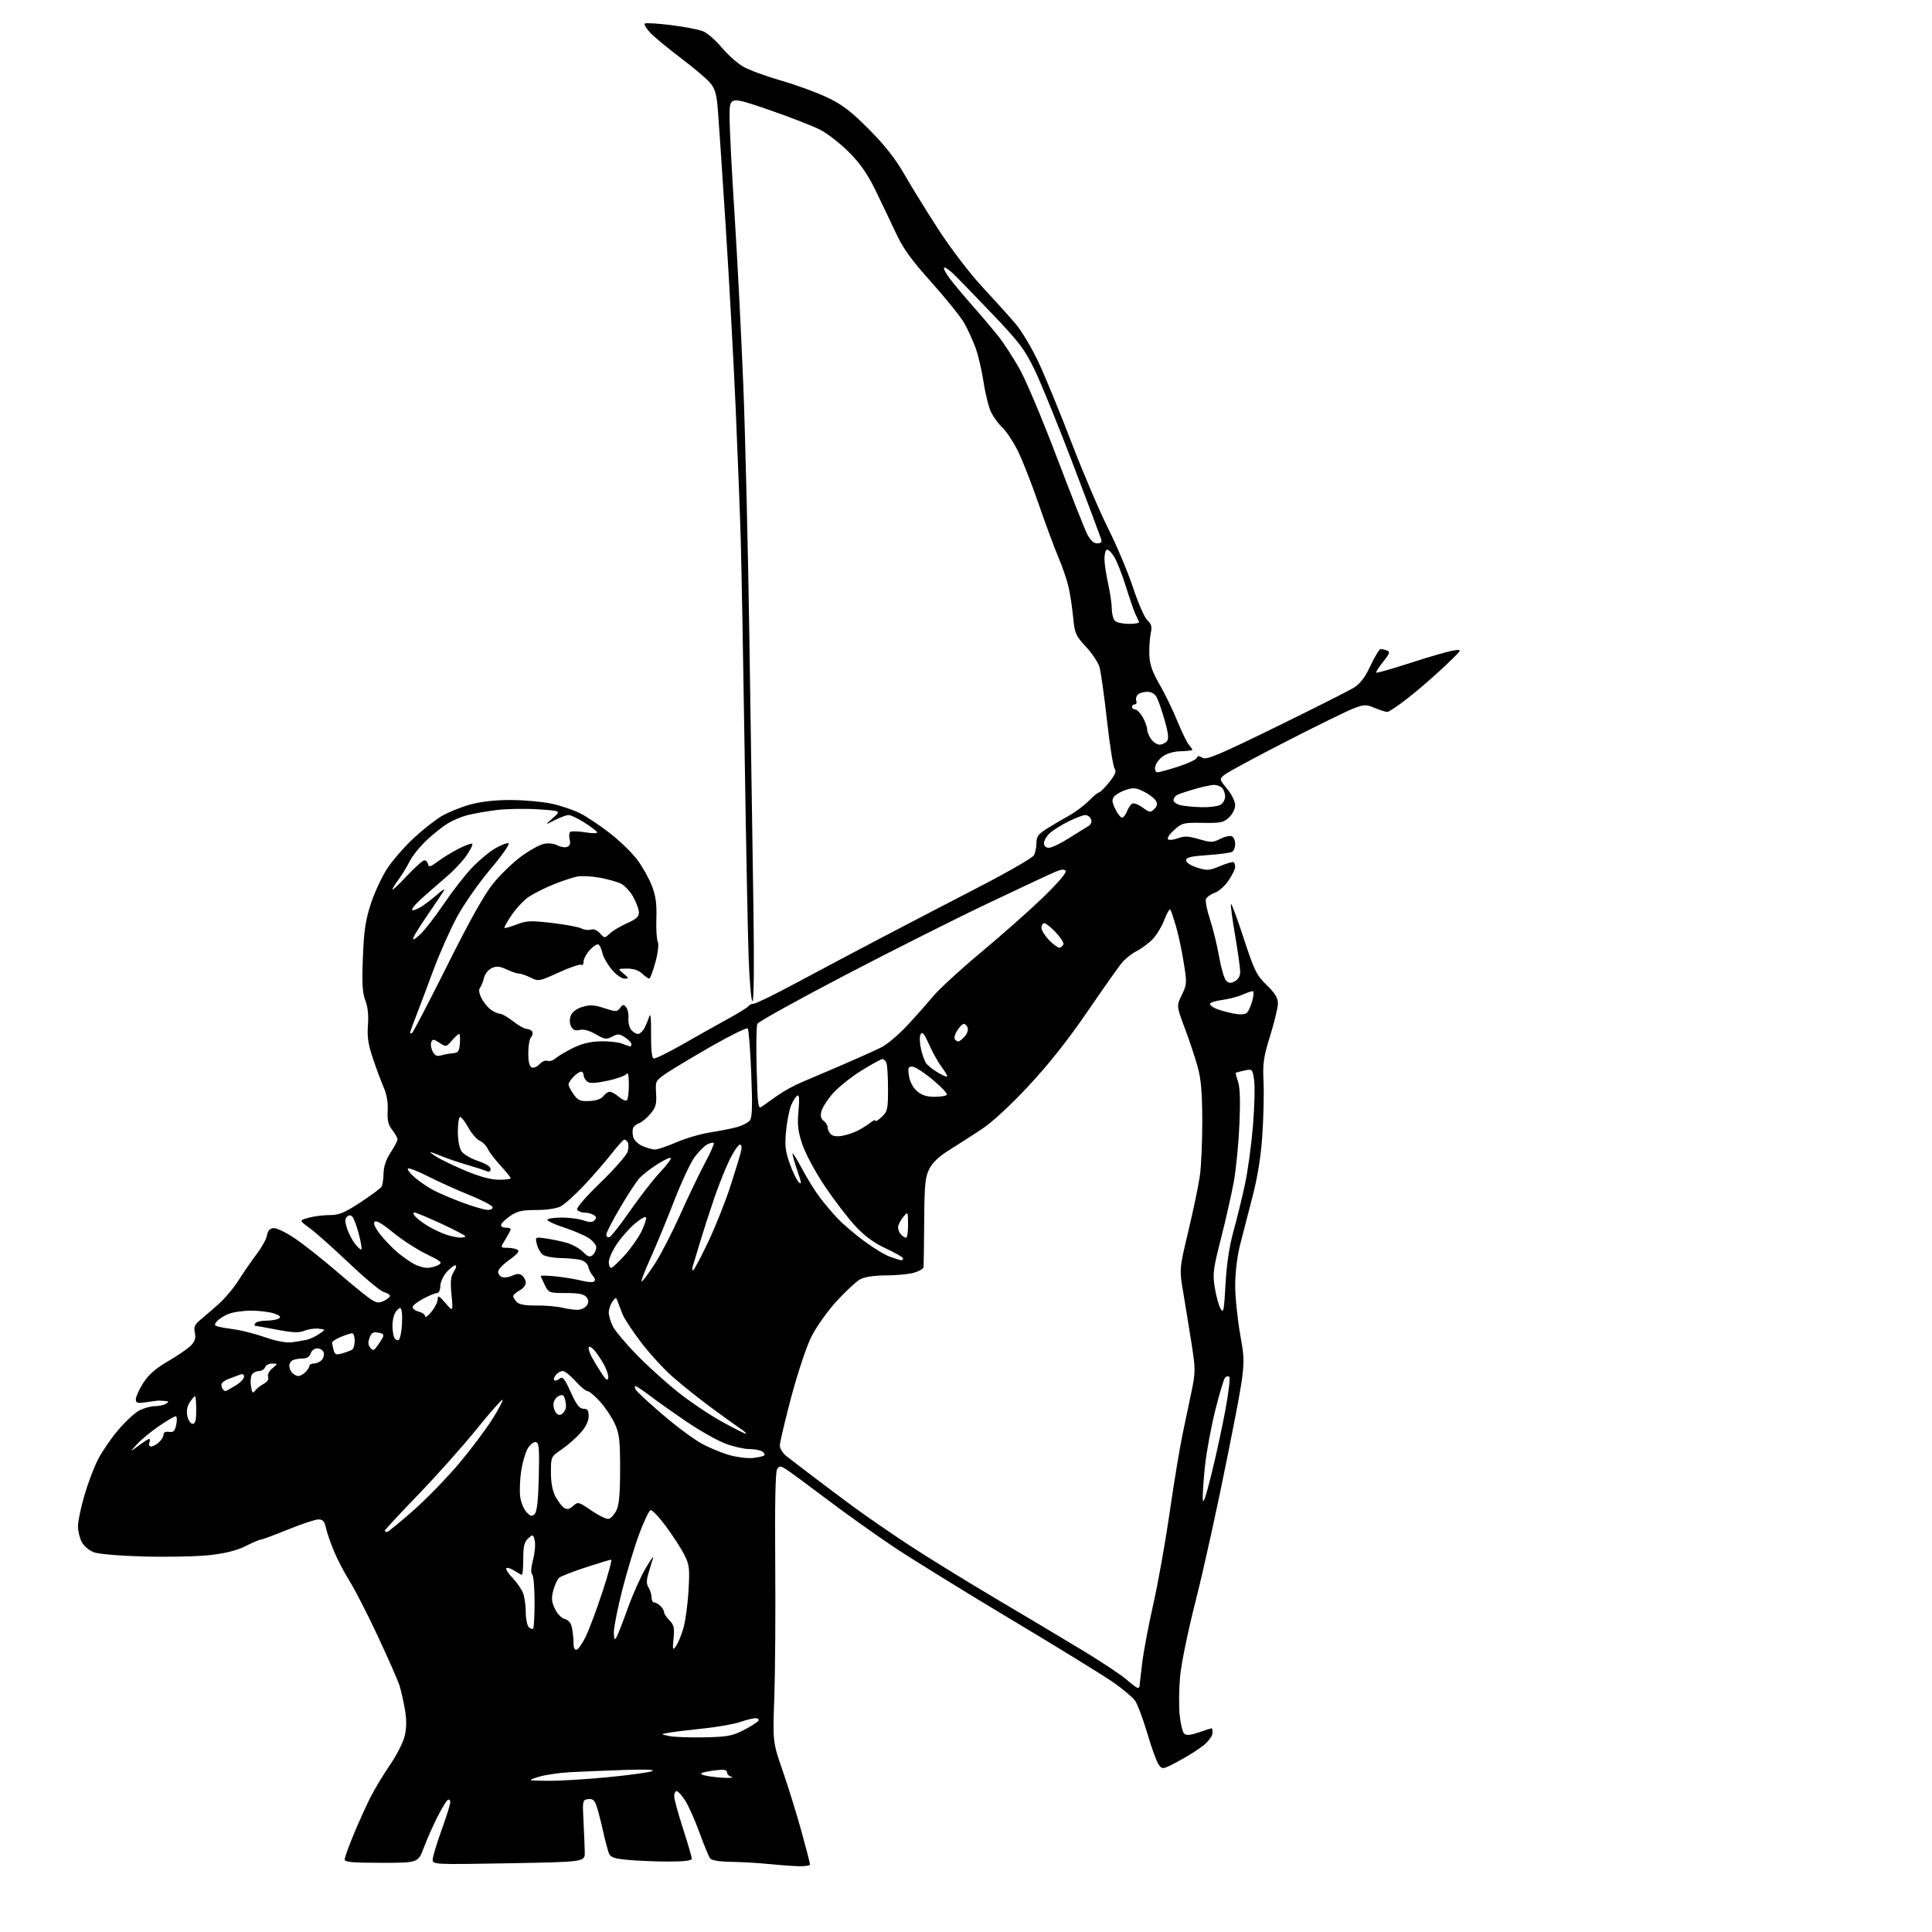 <?xml version="1.0" encoding="UTF-8" standalone="no"?>
<svg 
  version="1.1" 
  xmlns="http://www.w3.org/2000/svg" 
  xmlns:xlink="http://www.w3.org/1999/xlink" 
  xmlns:svg="http://www.w3.org/2000/svg"
  xmlns:rdf="http://www.w3.org/1999/02/22-rdf-syntax-ns#"
  xmlns:cc="http://creativecommons.org/ns#"
  xmlns:dc="http://purl.org/dc/elements/1.1/"
  viewBox="0 0 768 768"
  width="768"
  height="768"
>
<style>svg {background-color: white; }</style>"
<path stroke="none" fill="black" fill-rule="evenodd" d="M317.25,741.84C314.64,741.76 309.35,741.36 305.50,740.97C301.65,740.57 295.07,740.19 290.87,740.12C286.08,740.05 282.89,739.54 282.29,738.75C281.77,738.06 279.86,733.45 278.06,728.50C276.26,723.55 273.70,717.81 272.38,715.75C271.05,713.69 269.53,712.00 268.99,712.00C268.44,712.00 268.00,712.91 268.00,714.02C268.00,715.13 269.57,720.91 271.50,726.86C273.43,732.82 275.00,738.21 275.00,738.85C275.00,739.64 272.08,740.00 265.75,739.99C260.66,739.99 253.42,739.70 249.66,739.34C243.97,738.80 242.68,738.34 242.01,736.60C241.56,735.44 240.46,731.23 239.57,727.24C238.68,723.25 237.51,718.83 236.97,717.42C236.26,715.54 235.40,714.95 233.75,715.18C231.58,715.49 231.52,715.79 231.95,724.00C232.19,728.67 232.42,734.22 232.45,736.32C232.50,740.14 232.50,740.14 202.25,740.68C172.55,741.20 172.00,741.18 172.00,739.23C172.00,738.13 173.58,732.89 175.50,727.57C177.43,722.25 179.00,717.22 179.00,716.39C179.00,715.56 178.54,715.17 177.98,715.51C177.42,715.86 175.55,718.92 173.84,722.32C172.13,725.71 169.71,731.19 168.47,734.49C166.21,740.50 166.21,740.50 151.60,740.50C140.25,740.50 137.00,740.21 137.00,739.19C137.00,738.47 138.59,734.04 140.54,729.34C142.48,724.64 145.47,718.02 147.17,714.64C148.87,711.27 152.42,705.35 155.07,701.50C157.79,697.56 160.34,692.47 160.93,689.84C161.65,686.63 161.65,683.38 160.93,679.34C160.36,676.13 159.40,671.92 158.80,670.00C158.19,668.08 154.36,659.36 150.29,650.63C146.21,641.90 141.15,632.00 139.04,628.63C136.92,625.26 134.07,619.80 132.71,616.50C131.35,613.20 129.92,609.04 129.54,607.25C129.00,604.75 128.32,604.00 126.59,604.00C125.35,604.00 119.91,605.80 114.50,608.00C109.09,610.20 104.25,612.00 103.73,612.00C103.21,612.00 100.48,613.16 97.66,614.58C94.19,616.32 89.61,617.48 83.52,618.17C78.56,618.73 66.85,618.99 57.50,618.74C47.44,618.47 39.16,617.77 37.22,617.03C35.42,616.35 33.28,614.50 32.47,612.94C31.66,611.38 31.00,608.55 31.00,606.66C31.00,604.77 32.13,599.33 33.51,594.57C34.89,589.80 37.33,583.34 38.93,580.20C40.53,577.07 44.13,571.80 46.94,568.50C49.74,565.20 53.48,561.71 55.25,560.75C57.02,559.79 59.83,558.99 61.48,558.98C63.14,558.98 65.17,558.53 66.00,558.00C67.25,557.19 67.17,557.01 65.50,556.90C64.40,556.82 63.27,556.76 63.00,556.75C62.73,556.75 60.59,557.03 58.25,557.38C54.58,557.94 54.00,557.78 54.00,556.21C54.00,555.21 55.31,552.32 56.92,549.79C59.04,546.45 61.79,544.04 66.93,541.04C70.82,538.77 74.92,535.93 76.04,534.73C77.50,533.16 77.89,531.79 77.45,529.77C76.96,527.55 77.38,526.54 79.54,524.75C81.03,523.51 84.28,520.70 86.78,518.50C89.27,516.30 92.88,512.02 94.79,509.00C96.70,505.98 99.97,501.25 102.04,498.50C104.12,495.75 105.97,492.38 106.16,491.00C106.38,489.36 107.23,488.40 108.60,488.20C109.80,488.03 113.43,489.74 117.10,492.21C120.62,494.58 127.92,500.33 133.33,504.99C138.74,509.65 144.70,514.55 146.58,515.89C149.49,517.96 150.37,518.15 152.50,517.18C153.88,516.56 155.00,515.63 155.00,515.13C155.00,514.63 153.92,513.95 152.61,513.62C151.29,513.29 145.07,508.12 138.78,502.14C132.49,496.16 125.44,489.88 123.11,488.20C118.88,485.13 118.88,485.13 122.69,484.07C124.78,483.49 128.55,483.01 131.05,483.01C134.82,483.00 136.90,482.14 143.26,477.97C147.47,475.20 151.25,472.40 151.66,471.75C152.06,471.09 152.43,468.70 152.47,466.42C152.52,463.69 153.47,460.88 155.27,458.16C156.77,455.90 158.00,453.54 158.00,452.93C158.00,452.32 157.07,450.63 155.92,449.17C154.33,447.15 153.91,445.36 154.11,441.52C154.28,438.38 153.72,435.00 152.62,432.50C151.65,430.30 149.72,425.13 148.32,421.02C146.36,415.19 145.90,412.20 146.26,407.52C146.56,403.55 146.21,400.20 145.23,397.70C144.07,394.75 143.85,390.96 144.25,380.70C144.65,370.15 145.28,365.88 147.36,359.42C148.80,354.98 151.71,348.68 153.82,345.42C155.93,342.16 160.65,336.71 164.31,333.31C167.96,329.90 173.05,325.88 175.60,324.39C178.16,322.89 183.22,320.84 186.86,319.83C191.16,318.64 196.77,318.01 202.98,318.02C208.22,318.03 215.48,318.67 219.13,319.44C222.78,320.21 227.96,321.96 230.65,323.32C233.34,324.69 238.75,328.31 242.67,331.38C246.59,334.45 251.47,339.23 253.51,342.01C255.55,344.79 258.11,349.41 259.20,352.28C260.67,356.15 261.11,359.44 260.92,365.00C260.77,369.12 261.02,373.32 261.46,374.31C261.94,375.40 261.56,378.71 260.52,382.56C259.56,386.10 258.46,389.00 258.08,389.00C257.69,389.00 256.41,388.10 255.23,387.00C253.85,385.71 251.74,385.01 249.29,385.03C245.50,385.07 245.50,385.07 247.86,387.03C250.11,388.91 250.12,389.00 248.18,389.00C247.05,389.00 244.80,387.36 243.11,385.32C241.44,383.30 239.80,380.38 239.46,378.83C239.12,377.29 238.43,375.77 237.93,375.46C237.42,375.14 235.88,376.10 234.50,377.59C233.13,379.08 232.00,381.15 232.00,382.21C232.00,383.26 231.57,383.85 231.04,383.52C230.51,383.20 226.49,384.57 222.11,386.57C214.34,390.12 214.05,390.17 210.92,388.61C209.14,387.72 207.04,387.00 206.25,387.00C205.45,387.00 203.25,386.26 201.35,385.36C198.65,384.08 197.38,383.96 195.48,384.83C194.12,385.45 192.76,387.16 192.39,388.72C192.02,390.25 191.31,392.03 190.80,392.68C190.21,393.43 190.44,394.95 191.43,396.87C192.29,398.52 193.99,400.58 195.22,401.44C196.44,402.30 198.07,403.00 198.83,403.00C199.59,403.00 201.92,404.35 204.00,406.00C206.08,407.65 208.48,409.00 209.33,409.00C210.19,409.00 211.18,409.49 211.55,410.09C211.92,410.69 211.72,411.68 211.11,412.29C210.50,412.90 210.00,415.74 210.00,418.59C210.00,422.13 210.45,423.96 211.41,424.33C212.18,424.62 213.57,424.03 214.50,423.00C215.43,421.97 216.84,421.38 217.63,421.69C218.43,421.99 219.85,421.56 220.79,420.74C221.73,419.91 224.80,418.08 227.60,416.67C231.12,414.91 234.54,414.06 238.60,413.94C241.85,413.85 245.77,414.27 247.32,414.88C248.86,415.50 250.33,416.00 250.57,416.00C250.80,416.00 251.00,415.56 251.00,415.02C251.00,414.49 249.85,413.30 248.45,412.38C246.25,410.93 245.57,410.89 243.36,412.07C241.09,413.29 240.38,413.19 236.81,411.13C234.23,409.65 231.97,409.04 230.44,409.42C228.73,409.85 227.79,409.48 227.04,408.07C226.39,406.85 226.33,405.25 226.90,403.76C227.47,402.26 229.15,400.98 231.49,400.26C234.47,399.35 236.15,399.44 240.21,400.76C244.91,402.28 245.33,402.27 246.49,400.68C247.54,399.24 247.92,399.19 248.89,400.37C249.53,401.14 249.95,403.12 249.82,404.78C249.69,406.44 250.19,408.52 250.92,409.40C251.65,410.28 252.85,411.00 253.59,411.00C254.33,411.00 255.46,410.01 256.10,408.81C256.75,407.60 257.64,405.47 258.09,404.06C258.61,402.40 258.86,404.81 258.81,410.95C258.75,416.93 259.11,420.54 259.80,420.77C260.40,420.97 265.52,418.47 271.19,415.23C276.86,411.98 284.98,407.42 289.23,405.10C293.48,402.78 297.21,400.46 297.54,399.94C297.86,399.42 298.79,399.00 299.61,399.00C300.43,399.00 307.94,395.33 316.30,390.84C324.66,386.35 339.60,378.43 349.50,373.23C359.40,368.03 377.07,358.84 388.76,352.80C400.45,346.77 410.46,341.00 411.01,339.98C411.55,338.96 412.00,336.76 412.00,335.08C412.00,332.59 412.76,331.55 416.10,329.44C418.35,328.01 422.29,325.69 424.85,324.28C427.41,322.87 430.98,320.20 432.80,318.35C434.61,316.51 436.45,315.00 436.88,315.00C437.31,315.00 439.13,313.18 440.92,310.95C443.31,307.97 443.89,306.57 443.11,305.64C442.53,304.94 441.16,296.30 440.05,286.43C438.95,276.57 437.61,266.99 437.06,265.15C436.52,263.30 434.10,259.67 431.68,257.09C427.60,252.72 427.22,251.87 426.60,245.44C426.23,241.62 425.43,236.25 424.81,233.50C424.19,230.75 422.36,225.37 420.74,221.56C419.12,217.74 415.53,208.06 412.78,200.06C410.03,192.05 406.29,182.57 404.49,179.00C402.68,175.43 399.99,171.38 398.50,170.00C397.02,168.62 395.01,165.93 394.04,164.00C393.07,162.07 391.70,156.68 391.00,152.00C390.30,147.32 388.86,141.13 387.79,138.24C386.72,135.35 384.73,130.98 383.36,128.53C381.99,126.08 376.12,118.77 370.32,112.29C361.91,102.89 358.97,98.78 355.83,92.00C353.66,87.33 350.00,79.67 347.70,75.00C344.77,69.05 341.71,64.70 337.49,60.50C334.18,57.20 329.19,53.27 326.39,51.77C323.60,50.27 314.27,46.62 305.66,43.66C290.00,38.28 290.00,38.28 290.01,46.39C290.01,50.85 290.91,68.45 292.01,85.50C293.10,102.55 294.66,132.93 295.47,153.00C296.28,173.07 297.39,219.88 297.94,257.00C298.49,294.12 299.19,341.04 299.50,361.25C299.83,383.32 299.69,398.00 299.13,398.00C298.63,398.00 297.94,390.24 297.60,380.75C297.26,371.26 296.54,334.48 296.00,299.00C295.47,263.52 294.77,225.72 294.47,215.00C294.16,204.28 293.24,180.43 292.43,162.00C291.62,143.57 289.84,111.18 288.48,90.00C287.12,68.82 285.72,47.97 285.37,43.66C284.86,37.40 284.24,35.25 282.28,32.92C280.94,31.33 275.71,26.91 270.67,23.10C265.63,19.30 260.18,14.80 258.57,13.11C256.96,11.41 255.93,9.73 256.28,9.38C256.64,9.03 261.33,9.30 266.71,9.97C272.10,10.64 277.87,11.76 279.54,12.46C281.21,13.15 284.53,16.05 286.90,18.89C289.28,21.73 293.09,25.13 295.36,26.46C297.64,27.79 304.45,30.30 310.50,32.04C316.55,33.79 324.88,36.83 329.00,38.81C334.91,41.65 338.41,44.33 345.50,51.48C351.78,57.81 356.01,63.20 359.50,69.30C362.25,74.11 368.36,83.99 373.07,91.27C377.95,98.80 385.43,108.60 390.44,114.00C395.28,119.22 401.21,125.80 403.62,128.61C406.04,131.43 410.20,138.40 412.88,144.11C415.55,149.83 421.45,164.18 425.97,176.00C430.50,187.82 437.04,203.15 440.50,210.05C443.96,216.95 448.43,227.59 450.44,233.69C452.45,239.79 455.01,245.60 456.12,246.61C457.76,248.09 458.00,249.10 457.40,251.97C457.00,253.91 456.77,257.75 456.89,260.50C457.05,264.22 458.08,267.16 460.90,272.00C462.98,275.57 466.16,282.10 467.95,286.50C469.75,290.90 471.84,295.21 472.61,296.08C473.37,296.95 474.00,297.85 473.99,298.08C473.99,298.31 471.92,298.56 469.39,298.63C466.55,298.71 463.79,299.51 462.15,300.73C460.69,301.81 459.36,303.67 459.18,304.85C459.00,306.07 459.40,307.00 460.11,307.00C460.80,307.00 464.48,305.99 468.30,304.76C472.12,303.53 475.45,301.98 475.71,301.31C476.07,300.39 476.62,300.37 478.00,301.23C479.53,302.19 484.29,300.19 507.16,289.01C522.20,281.65 536.13,274.62 538.12,273.39C540.74,271.76 542.61,269.30 544.82,264.57C546.51,260.95 548.33,258.00 548.87,258.00C549.40,258.00 550.53,258.27 551.39,258.60C552.66,259.08 552.38,259.89 549.80,263.10C548.08,265.24 546.85,267.18 547.08,267.39C547.31,267.61 553.40,265.87 560.60,263.53C567.81,261.19 575.46,258.98 577.60,258.62C581.50,257.97 581.50,257.97 574.50,264.64C570.65,268.31 564.18,273.94 560.11,277.15C556.05,280.37 552.17,283.00 551.49,283.00C550.80,283.00 548.55,282.29 546.47,281.42C542.99,279.97 542.34,279.98 538.10,281.60C535.57,282.56 523.50,288.47 511.28,294.74C499.05,301.01 488.06,306.94 486.84,307.93C484.63,309.72 484.63,309.72 487.81,313.59C489.59,315.74 491.00,318.61 491.00,320.05C491.00,321.52 489.93,323.66 488.56,324.95C486.39,326.98 485.19,327.23 478.10,327.10C470.55,326.96 469.89,327.12 466.79,329.89C464.98,331.51 463.86,333.19 464.29,333.62C464.72,334.06 466.49,333.88 468.21,333.23C470.73,332.28 472.37,332.34 476.62,333.58C481.41,334.97 482.17,334.96 485.03,333.48C486.76,332.59 488.81,332.10 489.59,332.40C490.37,332.69 491.00,334.05 491.00,335.41C491.00,336.77 490.47,338.21 489.83,338.60C489.19,339.00 484.80,339.59 480.08,339.91C473.38,340.37 471.50,340.83 471.50,342.00C471.50,342.89 473.27,344.06 475.89,344.89C479.90,346.16 480.70,346.10 485.08,344.25C487.73,343.13 490.14,342.47 490.44,342.78C490.75,343.08 491.00,343.94 491.00,344.69C491.00,345.43 489.84,347.80 488.41,349.95C486.99,352.11 484.51,354.32 482.90,354.89C481.29,355.45 479.71,356.59 479.39,357.42C479.07,358.25 479.79,361.87 480.99,365.46C482.18,369.05 483.81,375.70 484.60,380.23C485.39,384.76 486.65,389.08 487.40,389.83C488.46,390.89 489.24,390.94 490.88,390.06C492.21,389.35 493.00,387.95 493.00,386.33C493.00,384.89 492.08,378.33 490.96,371.74C489.83,365.15 489.10,359.56 489.34,359.33C489.58,359.09 491.86,365.27 494.42,373.07C498.63,385.91 499.48,387.65 503.53,391.58C506.81,394.77 508.00,396.70 508.00,398.84C508.00,400.44 506.62,406.20 504.93,411.63C502.28,420.18 501.92,422.64 502.27,430.00C502.49,434.68 502.27,444.28 501.79,451.34C501.19,460.01 499.91,467.96 497.85,475.84C496.18,482.25 493.95,490.88 492.91,495.00C491.80,499.41 491.01,505.98 491.01,510.95C491.00,515.60 491.94,524.63 493.08,531.02C495.17,542.63 495.17,542.63 488.02,578.57C484.09,598.33 478.41,624.16 475.39,635.97C472.26,648.21 469.56,661.33 469.10,666.47C468.65,671.44 468.58,678.31 468.93,681.74C469.28,685.16 470.08,688.48 470.71,689.11C471.55,689.95 473.05,689.83 476.60,688.62C479.22,687.73 481.50,687.00 481.68,687.00C481.86,687.00 482.00,687.87 482.00,688.93C482.00,689.99 480.44,692.14 478.54,693.71C476.63,695.28 472.15,698.13 468.58,700.03C462.18,703.45 462.07,703.47 460.61,701.50C459.80,700.40 457.75,694.77 456.06,689.00C454.36,683.23 452.16,677.38 451.16,676.00C450.16,674.62 446.23,671.33 442.42,668.67C438.61,666.02 420.43,654.83 402.00,643.80C383.57,632.77 362.65,619.85 355.50,615.08C348.35,610.32 336.27,601.71 328.67,595.96C321.06,590.21 313.73,584.83 312.39,584.00C310.22,582.67 309.84,582.67 308.92,584.00C308.24,584.98 307.98,597.79 308.16,621.00C308.32,640.52 308.15,664.60 307.81,674.50C307.17,692.50 307.17,692.50 311.16,704.00C313.35,710.33 316.69,721.09 318.57,727.92C320.46,734.75 322.00,740.71 322.00,741.17C322.00,741.63 319.86,741.93 317.25,741.84zM217.59,707.90C222.04,707.96 232.67,707.33 241.22,706.51C249.77,705.69 257.83,704.60 259.13,704.09C260.71,703.46 256.97,703.30 248.00,703.59C240.57,703.84 230.90,704.24 226.50,704.48C222.10,704.72 216.47,705.57 214.00,706.36C209.50,707.80 209.50,707.80 217.59,707.90zM289.00,706.74C290.93,706.76 291.71,706.56 290.75,706.31C289.79,706.06 289.00,705.25 289.00,704.52C289.00,703.55 287.87,703.32 284.75,703.68C282.41,703.95 279.82,704.43 279.00,704.76C278.11,705.12 279.12,705.64 281.50,706.04C283.70,706.41 287.07,706.73 289.00,706.74zM280.00,690.62C289.18,690.43 291.15,690.06 295.68,687.72C298.53,686.24 301.14,684.58 301.49,684.02C301.83,683.46 301.30,683.01 300.31,683.01C299.31,683.02 296.56,683.71 294.18,684.53C291.81,685.36 285.28,686.51 279.68,687.09C274.08,687.68 267.93,688.42 266.00,688.76C262.50,689.36 262.50,689.36 266.00,690.10C267.93,690.51 274.23,690.74 280.00,690.62zM452.25,670.96C452.66,670.98 453.00,670.65 453.00,670.22C453.00,669.80 453.47,665.63 454.05,660.97C454.63,656.31 456.63,645.75 458.49,637.50C460.36,629.25 463.29,612.83 464.99,601.00C466.70,589.17 469.01,575.23 470.12,570.00C471.24,564.77 472.87,556.97 473.75,552.67C475.23,545.44 475.22,544.01 473.67,534.17C472.75,528.30 471.28,519.23 470.39,514.00C468.78,504.50 468.78,504.50 472.36,489.50C474.33,481.25 476.40,471.35 476.95,467.50C477.51,463.65 477.94,453.75 477.92,445.50C477.89,434.17 477.44,428.91 476.07,424.00C475.08,420.43 472.78,413.53 470.96,408.68C467.66,399.87 467.66,399.87 469.79,395.49C471.84,391.27 471.87,390.79 470.49,382.30C469.70,377.46 468.32,371.02 467.42,368.00C466.52,364.98 465.55,362.10 465.25,361.61C464.96,361.13 463.89,362.88 462.89,365.52C461.89,368.16 459.82,371.63 458.29,373.25C456.75,374.86 453.87,377.02 451.88,378.05C449.88,379.07 447.18,381.22 445.88,382.82C444.57,384.42 438.38,393.21 432.11,402.35C424.50,413.47 416.78,423.21 408.81,431.74C401.43,439.64 394.28,446.22 390.05,449.00C386.29,451.48 380.52,455.18 377.23,457.23C373.19,459.76 370.64,462.19 369.37,464.73C367.78,467.93 367.48,471.06 367.38,485.50C367.31,494.85 367.20,503.04 367.13,503.70C367.06,504.36 365.31,505.37 363.25,505.95C361.19,506.52 356.22,506.99 352.20,506.99C347.75,507.00 343.79,507.57 342.06,508.47C340.50,509.28 336.24,513.21 332.58,517.22C328.82,521.34 324.44,527.54 322.47,531.50C320.54,535.39 317.00,546.04 314.50,555.46C312.03,564.79 310.00,573.42 310.00,574.63C310.00,575.87 311.21,577.77 312.75,578.95C314.26,580.10 318.88,583.63 323.00,586.79C327.12,589.94 334.55,595.50 339.50,599.15C344.45,602.79 354.35,609.61 361.50,614.30C368.65,618.99 383.95,628.42 395.50,635.26C407.05,642.09 422.72,651.45 430.31,656.04C437.91,660.64 445.79,665.86 447.81,667.66C449.84,669.45 451.84,670.94 452.25,670.96zM229.25,655.78C229.94,655.57 231.58,653.17 232.90,650.45C234.21,647.73 237.19,639.76 239.50,632.75C241.81,625.74 243.36,620.00 242.94,620.00C242.52,620.00 238.01,621.36 232.91,623.03C227.80,624.70 223.04,626.55 222.32,627.15C221.60,627.74 220.54,629.99 219.97,632.13C219.12,635.27 219.24,636.70 220.58,639.52C221.53,641.52 223.21,643.27 224.51,643.59C226.04,643.98 226.98,645.15 227.39,647.21C227.73,648.88 228.00,651.58 228.00,653.21C228.00,655.11 228.45,656.03 229.25,655.78zM268.66,654.45C269.43,653.40 270.74,650.28 271.58,647.52C272.41,644.76 273.36,637.99 273.68,632.48C274.22,623.37 274.07,622.05 272.00,617.98C270.75,615.52 267.47,610.45 264.71,606.72C261.94,602.99 259.19,600.10 258.60,600.30C258.00,600.50 256.01,604.68 254.17,609.58C252.33,614.49 249.29,624.50 247.41,631.84C245.54,639.18 244.01,646.83 244.02,648.84C244.03,651.50 244.29,652.10 244.96,651.03C245.48,650.21 247.51,645.04 249.47,639.53C251.44,634.01 254.65,626.80 256.60,623.50C258.55,620.20 259.92,618.24 259.65,619.15C259.37,620.05 258.58,622.68 257.89,624.98C256.91,628.23 256.90,629.61 257.82,631.08C258.47,632.12 259.00,633.88 259.00,634.99C259.00,636.09 259.48,637.00 260.07,637.00C260.66,637.00 261.79,637.64 262.57,638.43C263.36,639.21 264.00,640.34 264.00,640.93C264.00,641.52 264.95,642.95 266.12,644.12C267.88,645.88 268.15,647.08 267.75,651.30C267.31,655.83 267.41,656.16 268.66,654.45zM211.93,647.40C212.25,647.08 212.50,642.25 212.50,636.66C212.50,631.07 212.07,626.19 211.54,625.81C210.95,625.39 211.08,623.21 211.90,620.03C212.61,617.23 212.91,613.78 212.55,612.36C211.93,609.87 211.84,609.84 209.95,611.54C208.41,612.94 208.00,614.63 208.00,619.65C208.00,623.14 207.76,626.00 207.46,626.00C207.17,626.00 205.81,625.26 204.43,624.36C203.06,623.47 201.64,623.02 201.29,623.38C200.93,623.74 202.04,625.49 203.76,627.26C205.47,629.04 207.35,631.77 207.94,633.32C208.52,634.86 209.00,638.26 209.00,640.87C209.00,643.47 209.53,646.13 210.18,646.78C210.83,647.43 211.62,647.71 211.93,647.40zM153.80,609.00C154.23,609.00 158.92,605.19 164.21,600.53C169.50,595.87 177.70,587.43 182.45,581.78C187.20,576.13 193.14,568.22 195.67,564.21C198.19,560.20 200.04,556.70 199.77,556.44C199.50,556.17 194.83,561.46 189.39,568.19C183.95,574.92 173.54,586.60 166.25,594.15C158.96,601.69 153.00,608.12 153.00,608.44C153.00,608.75 153.36,609.00 153.80,609.00zM241.91,603.78C242.78,603.61 244.16,602.13 244.99,600.49C246.11,598.27 246.50,594.04 246.50,584.00C246.50,572.32 246.21,569.88 244.36,565.88C243.19,563.34 240.55,559.40 238.50,557.13C236.45,554.86 234.22,553.00 233.55,553.00C232.88,553.00 230.71,551.20 228.74,549.00C226.76,546.80 224.49,545.00 223.70,545.00C222.90,545.00 221.68,545.69 220.98,546.52C220.28,547.36 219.99,548.33 220.33,548.67C220.67,549.01 221.62,548.73 222.43,548.06C223.67,547.03 224.37,547.86 226.89,553.42C229.17,558.44 230.36,560.00 231.94,560.00C233.56,560.00 234.00,560.64 234.00,562.97C234.00,564.87 232.87,567.22 230.84,569.52C229.11,571.50 225.73,574.46 223.34,576.11C219.00,579.09 219.00,579.10 219.00,585.31C219.00,589.44 219.62,592.68 220.84,594.96C221.85,596.85 223.40,598.85 224.28,599.41C225.46,600.15 226.40,599.94 227.85,598.63C229.76,596.91 230.00,596.96 235.08,600.46C237.98,602.45 241.05,603.94 241.91,603.78zM212.55,601.84C213.46,600.91 213.96,596.39 214.18,587.03C214.45,575.61 214.27,573.51 212.98,573.25C212.15,573.08 210.71,574.22 209.78,575.79C208.86,577.35 207.70,581.30 207.20,584.57C206.70,587.83 206.50,592.37 206.75,594.67C206.99,596.96 208.11,599.81 209.22,601.01C210.91,602.82 211.46,602.96 212.55,601.84zM481.57,586.00C483.41,578.58 485.92,567.00 487.15,560.28C488.39,553.56 489.07,547.74 488.68,547.35C488.29,546.95 487.54,547.06 487.03,547.57C486.51,548.09 484.75,553.91 483.11,560.51C481.47,567.10 479.65,576.87 479.06,582.21C478.48,587.55 478.05,593.63 478.11,595.71C478.19,598.42 479.18,595.64 481.57,586.00zM299.33,579.57C301.44,579.35 303.45,578.88 303.80,578.53C304.15,578.18 303.78,577.47 302.97,576.96C302.16,576.45 299.83,576.02 297.79,576.02C295.75,576.01 291.51,575.04 288.37,573.86C285.23,572.69 278.35,568.81 273.08,565.24C267.81,561.67 261.21,557.00 258.41,554.87C255.61,552.74 253.00,551.00 252.61,551.00C252.22,551.00 252.26,551.64 252.70,552.42C253.14,553.20 258.00,557.69 263.50,562.40C269.00,567.11 276.03,572.31 279.11,573.96C282.20,575.62 287.15,577.64 290.11,578.47C293.08,579.29 297.22,579.79 299.33,579.57zM55.09,574.67C57.07,573.20 58.97,572.00 59.31,572.00C59.66,572.00 59.68,572.67 59.36,573.50C59.03,574.35 59.34,575.00 60.06,575.00C60.77,575.00 62.17,574.26 63.17,573.35C64.18,572.43 65.00,571.06 65.00,570.28C65.00,569.40 65.83,568.99 67.20,569.19C68.97,569.44 69.53,568.87 70.07,566.25C70.45,564.43 70.34,563.00 69.82,563.00C69.31,563.00 66.33,564.75 63.20,566.89C60.06,569.04 56.15,572.26 54.50,574.06C51.50,577.33 51.50,577.33 55.09,574.67zM296.49,569.93C297.03,569.97 295.96,568.99 294.12,567.75C292.27,566.51 286.97,562.70 282.34,559.27C277.70,555.85 270.96,550.45 267.35,547.27C263.75,544.10 258.08,537.90 254.75,533.50C251.42,529.10 248.16,524.15 247.50,522.50C246.84,520.85 245.97,518.60 245.58,517.50C244.87,515.53 244.84,515.52 243.43,517.44C242.64,518.51 242.00,520.44 242.00,521.74C242.00,523.04 242.74,525.54 243.65,527.30C244.55,529.06 248.71,534.03 252.90,538.35C257.08,542.66 264.43,549.33 269.23,553.17C274.03,557.01 281.91,562.33 286.73,565.00C291.55,567.67 295.94,569.89 296.49,569.93zM76.58,566.00C77.63,566.00 78.00,564.59 78.00,560.50C78.00,557.48 77.79,555.00 77.52,555.00C77.26,555.00 76.32,556.11 75.43,557.46C74.34,559.12 74.04,560.90 74.49,562.96C74.86,564.63 75.80,566.00 76.58,566.00zM223.68,561.85C224.40,561.25 225.00,559.95 225.00,558.96C225.00,557.97 224.73,556.46 224.40,555.60C223.94,554.40 223.36,554.27 221.90,555.05C220.86,555.61 220.00,557.09 220.00,558.34C220.00,559.58 220.53,561.13 221.18,561.78C222.04,562.64 222.71,562.66 223.68,561.85zM101.39,552.83C102.00,552.01 103.55,550.77 104.83,550.09C106.28,549.31 106.94,548.28 106.58,547.34C106.24,546.46 106.94,545.04 108.25,543.95C110.50,542.07 110.50,542.07 108.22,542.03C106.96,542.01 105.68,542.67 105.36,543.50C105.05,544.33 103.99,545.00 103.02,545.00C102.04,545.00 100.79,545.56 100.24,546.25C99.69,546.94 99.47,549.04 99.76,550.92C100.18,553.72 100.48,554.07 101.39,552.83zM89.61,553.00C89.76,553.00 91.49,552.06 93.44,550.90C95.40,549.75 97.00,548.12 97.00,547.29C97.00,546.25 96.46,546.01 95.25,546.50C94.29,546.89 92.26,547.65 90.75,548.20C89.24,548.75 88.00,549.75 88.00,550.43C88.00,551.11 88.30,551.97 88.67,552.33C89.03,552.70 89.46,553.00 89.61,553.00zM241.79,547.72C241.99,546.74 241.02,544.01 239.64,541.64C238.25,539.28 236.41,536.76 235.56,536.05C234.41,535.10 234.00,535.07 234.00,535.94C234.00,536.60 234.52,538.11 235.16,539.32C235.79,540.52 237.46,543.30 238.87,545.50C240.81,548.55 241.50,549.08 241.79,547.72zM118.63,547.00C119.30,547.00 120.56,546.29 121.43,545.43C122.29,544.56 123.00,543.44 123.00,542.93C123.00,542.42 123.84,542.00 124.88,542.00C125.91,542.00 127.31,541.33 127.99,540.51C128.67,539.69 128.96,538.34 128.64,537.51C128.32,536.68 127.18,536.00 126.10,536.00C125.01,536.00 123.85,536.89 123.50,538.00C123.10,539.25 121.99,540.00 120.51,540.00C119.22,540.00 117.45,540.27 116.58,540.61C115.71,540.94 115.00,541.98 115.00,542.91C115.00,543.84 115.54,545.14 116.20,545.80C116.86,546.46 117.95,547.00 118.63,547.00zM136.06,537.98C137.64,537.53 139.40,536.87 139.97,536.52C140.54,536.17 141.00,534.56 141.00,532.94C141.00,531.32 140.54,530.00 139.97,530.00C139.40,530.00 137.38,530.65 135.47,531.45C133.56,532.25 132.01,533.26 132.01,533.70C132.02,534.14 132.29,535.47 132.61,536.65C133.10,538.50 133.60,538.69 136.06,537.98zM149.77,535.34C150.53,534.33 151.55,532.76 152.05,531.86C152.76,530.57 152.41,530.12 150.40,529.74C148.38,529.35 147.66,529.76 146.91,531.75C146.24,533.49 146.33,534.69 147.18,535.71C148.24,536.99 148.57,536.94 149.77,535.34zM116.00,533.59C117.92,533.33 120.57,532.88 121.87,532.59C123.18,532.30 125.43,531.26 126.87,530.28C129.50,528.50 129.50,528.50 126.64,528.17C125.07,527.99 122.55,528.36 121.03,528.99C118.89,529.88 116.45,529.78 110.03,528.56C105.49,527.70 101.58,527.00 101.33,527.00C101.08,527.00 101.16,526.55 101.50,526.00C101.84,525.45 103.78,524.99 105.81,524.98C107.84,524.98 110.11,524.59 110.85,524.12C111.83,523.49 111.32,522.96 108.95,522.13C107.16,521.51 103.05,521.00 99.82,521.00C96.58,521.00 92.49,521.61 90.72,522.35C88.95,523.08 86.91,524.40 86.20,525.26C85.10,526.58 85.18,526.91 86.70,527.33C87.69,527.61 90.75,528.14 93.50,528.51C96.25,528.88 101.65,530.28 105.50,531.62C109.89,533.14 113.81,533.88 116.00,533.59zM158.37,532.71C159.00,532.51 159.63,529.61 159.80,526.17C159.98,522.48 159.69,520.00 159.08,520.00C158.53,520.00 157.60,520.87 157.04,521.93C156.47,523.00 156.00,525.21 156.00,526.85C156.00,528.49 156.28,530.57 156.62,531.46C156.97,532.35 157.75,532.92 158.37,532.71zM171.47,521.50C172.82,519.85 173.96,517.60 173.99,516.50C174.04,514.81 174.52,515.04 177.09,518.00C180.12,521.50 180.12,521.50 179.48,514.70C178.97,509.34 179.17,507.39 180.44,505.45C181.36,504.04 181.59,503.00 180.98,503.00C180.39,503.00 178.81,504.24 177.48,505.75C176.15,507.26 175.05,509.74 175.03,511.25C175.01,512.77 174.44,514.00 173.75,514.00C173.06,514.00 170.59,515.01 168.25,516.25C165.91,517.48 164.00,519.01 164.00,519.64C164.00,520.27 165.12,521.07 166.50,521.41C167.88,521.76 169.00,522.59 169.00,523.27C169.01,523.95 170.12,523.15 171.47,521.50zM487.16,510.50C487.59,502.54 488.66,495.47 490.31,489.50C491.68,484.55 493.73,476.21 494.86,470.97C495.99,465.73 497.43,455.24 498.06,447.66C498.69,440.07 498.90,431.84 498.53,429.37C497.87,424.93 497.82,424.88 494.68,425.55C492.93,425.93 491.39,426.33 491.25,426.45C491.11,426.58 491.51,428.16 492.14,429.97C492.91,432.18 493.09,437.74 492.69,446.88C492.37,454.37 491.38,464.55 490.50,469.50C489.61,474.45 487.32,484.63 485.41,492.13C482.25,504.45 482.01,506.35 482.89,511.83C483.43,515.16 484.46,518.93 485.19,520.20C486.35,522.23 486.58,521.10 487.16,510.50zM229.90,520.66C231.22,520.57 232.77,519.75 233.34,518.83C234.09,517.63 234.02,516.73 233.07,515.58C232.11,514.42 229.94,514.00 224.95,514.00C218.32,514.00 218.11,513.92 216.57,510.85C215.71,509.11 215.00,507.48 215.00,507.22C215.00,506.96 217.81,507.05 221.25,507.42C224.69,507.80 229.20,508.55 231.27,509.10C233.35,509.64 235.52,509.80 236.09,509.45C236.77,509.02 236.62,508.23 235.67,507.15C234.86,506.24 234.05,504.62 233.85,503.54C233.65,502.47 232.37,501.28 230.99,500.89C229.62,500.51 226.00,500.15 222.94,500.10C219.88,500.04 216.65,499.44 215.75,498.75C214.85,498.06 213.79,496.19 213.41,494.59C212.70,491.69 212.70,491.69 217.10,492.32C219.52,492.67 223.24,493.45 225.38,494.06C227.51,494.67 230.36,496.27 231.72,497.63C233.67,499.58 234.48,499.85 235.59,498.92C236.37,498.28 237.00,496.90 237.00,495.86C237.00,494.80 235.57,493.09 233.75,491.98C231.96,490.88 227.49,489.01 223.80,487.81C220.12,486.62 217.33,485.27 217.61,484.82C217.89,484.37 220.50,484.00 223.41,484.00C226.32,484.00 230.15,484.51 231.93,485.12C234.35,485.97 235.44,485.96 236.32,485.08C237.21,484.19 237.13,483.69 235.99,482.97C235.17,482.45 233.51,482.02 232.31,482.02C231.10,482.01 229.80,481.49 229.42,480.87C229.01,480.21 232.86,475.74 238.81,469.99C244.36,464.62 249.19,459.08 249.55,457.67C249.90,456.27 249.89,454.64 249.54,454.06C249.18,453.48 248.57,453.00 248.18,453.00C247.79,453.00 245.45,455.59 242.99,458.75C240.52,461.91 235.60,467.56 232.06,471.32C228.52,475.07 224.38,478.79 222.86,479.57C221.25,480.40 217.22,481.00 213.20,481.00C207.69,481.00 205.62,481.45 202.97,483.25C201.15,484.49 199.47,486.06 199.24,486.75C199.00,487.48 199.70,488.00 200.92,488.00C202.06,488.00 203.00,488.28 203.00,488.63C203.00,488.98 202.06,490.78 200.92,492.63C198.84,496.00 198.84,496.00 201.67,496.02C203.23,496.02 205.06,496.39 205.75,496.82C206.62,497.37 205.62,498.59 202.50,500.79C200.02,502.53 198.00,504.66 198.00,505.51C198.00,506.36 198.70,507.33 199.56,507.66C200.42,507.99 202.27,507.74 203.68,507.10C205.60,506.23 206.56,506.22 207.61,507.09C208.38,507.73 209.00,509.01 209.00,509.95C209.00,510.89 207.88,512.26 206.50,513.00C205.12,513.74 204.00,514.74 204.00,515.24C204.00,515.74 204.65,516.80 205.45,517.60C206.44,518.58 208.93,519.02 213.20,518.96C216.67,518.91 221.30,519.30 223.50,519.84C225.70,520.37 228.58,520.74 229.90,520.66zM255.16,509.40C255.73,509.05 258.11,505.78 260.46,502.13C262.81,498.48 267.34,489.65 270.54,482.50C273.74,475.35 278.13,466.21 280.29,462.20C282.46,458.18 283.99,454.66 283.70,454.37C283.41,454.08 282.22,454.35 281.05,454.97C279.89,455.59 277.62,457.92 276.01,460.14C274.40,462.36 270.80,470.10 268.00,477.34C265.20,484.58 260.94,494.90 258.52,500.27C256.10,505.65 254.59,509.76 255.16,509.40zM275.50,505.00C275.85,505.00 278.54,499.94 281.48,493.75C284.41,487.56 288.41,477.55 290.36,471.50C292.31,465.45 294.20,459.26 294.56,457.75C294.97,456.03 294.81,455.00 294.12,455.00C293.52,455.00 291.74,457.59 290.16,460.75C288.58,463.91 285.82,470.77 284.02,476.00C282.22,481.23 279.68,489.10 278.36,493.50C277.04,497.90 275.72,502.29 275.42,503.25C275.11,504.21 275.15,505.00 275.50,505.00zM169.82,503.99C171.09,504.00 173.06,503.51 174.19,502.90C176.05,501.90 175.59,501.48 169.37,498.45C165.59,496.60 159.67,492.75 156.20,489.89C152.09,486.50 149.57,485.03 148.93,485.67C148.29,486.31 149.10,488.11 151.26,490.84C153.08,493.14 156.22,496.38 158.24,498.05C160.26,499.71 163.17,501.73 164.71,502.53C166.24,503.33 168.54,503.99 169.82,503.99zM242.91,504.00C243.41,504.00 245.85,501.74 248.33,498.98C250.81,496.22 253.81,491.95 255.01,489.49C256.20,487.03 257.01,484.54 256.82,483.96C256.63,483.38 254.61,484.50 252.33,486.45C250.06,488.39 246.80,492.09 245.10,494.67C243.39,497.24 242.00,500.39 242.00,501.67C242.00,502.95 242.41,504.00 242.91,504.00zM358.25,500.96C358.66,500.98 359.00,500.66 359.00,500.24C359.00,499.81 355.92,498.03 352.15,496.28C347.29,494.01 343.73,491.39 339.90,487.25C336.93,484.05 331.50,476.94 327.83,471.46C324.15,465.97 320.18,458.58 318.97,455.00C317.20,449.74 316.90,447.20 317.40,441.68C317.85,436.79 317.71,435.06 316.91,435.55C316.30,435.93 315.20,437.66 314.48,439.39C313.76,441.12 312.86,445.68 312.48,449.52C311.92,455.26 312.17,457.56 313.90,462.46C315.05,465.74 316.69,469.12 317.53,469.96C318.73,471.16 318.63,470.22 317.03,465.59C315.91,462.34 315.01,459.19 315.03,458.59C315.04,457.99 316.75,460.69 318.82,464.60C320.89,468.50 324.11,473.67 325.97,476.10C327.82,478.52 330.95,482.22 332.92,484.32C334.89,486.42 339.56,490.42 343.31,493.21C347.05,496.00 351.78,498.87 353.81,499.59C355.84,500.32 357.84,500.93 358.25,500.96zM143.67,496.66C143.92,496.42 143.44,493.63 142.62,490.47C141.79,487.30 140.64,484.24 140.06,483.66C139.31,482.91 138.67,482.93 137.89,483.71C137.08,484.52 137.10,485.76 137.95,488.35C138.59,490.29 140.04,493.05 141.17,494.49C142.30,495.93 143.43,496.90 143.67,496.66zM182.75,491.96C183.99,491.98 185.00,491.75 185.00,491.44C185.00,491.14 180.69,488.89 175.43,486.44C170.17,484.00 165.39,482.00 164.81,482.00C164.15,482.00 164.22,482.56 164.99,483.49C165.67,484.31 167.81,485.95 169.74,487.15C171.68,488.35 174.89,489.91 176.88,490.62C178.87,491.33 181.51,491.93 182.75,491.96zM242.25,491.76C242.94,491.54 246.65,486.82 250.50,481.27C254.35,475.73 259.68,468.87 262.35,466.03C265.02,463.19 266.95,460.62 266.64,460.31C266.33,460.00 263.90,461.14 261.23,462.85C258.57,464.56 255.43,466.98 254.27,468.23C253.10,469.48 249.64,474.75 246.57,479.95C243.51,485.15 241.00,490.02 241.00,490.78C241.00,491.54 241.56,491.98 242.25,491.76zM360.20,492.00C360.64,492.00 360.99,489.64 360.97,486.75C360.93,481.50 360.93,481.50 358.97,483.86C357.89,485.16 357.00,486.98 357.00,487.91C357.00,488.84 357.54,490.14 358.20,490.80C358.86,491.46 359.76,492.00 360.20,492.00zM193.83,480.95C195.23,480.98 196.00,480.51 195.76,479.79C195.54,479.12 191.34,476.96 186.43,474.97C181.52,472.99 174.19,469.68 170.15,467.62C166.10,465.56 162.50,464.17 162.15,464.53C161.79,464.90 163.07,466.53 165.00,468.17C166.93,469.81 170.30,472.09 172.50,473.23C174.70,474.37 179.88,476.57 184.00,478.11C188.12,479.64 192.55,480.92 193.83,480.95zM198.25,468.96C200.86,468.98 203.00,468.71 203.00,468.36C203.00,468.01 201.19,465.76 198.98,463.36C196.77,460.96 194.49,457.97 193.91,456.71C193.34,455.45 191.89,453.99 190.69,453.46C189.50,452.93 187.47,450.59 186.18,448.25C184.90,445.91 183.43,444.00 182.93,444.00C182.42,444.00 182.00,446.60 182.00,449.78C182.00,453.30 182.59,456.39 183.50,457.70C184.33,458.88 187.25,460.59 190.00,461.50C193.09,462.53 195.00,463.74 195.00,464.69C195.00,465.76 194.48,465.99 193.25,465.47C192.29,465.06 188.80,463.95 185.50,462.99C182.20,462.03 177.76,460.52 175.63,459.63C173.50,458.73 171.47,458.00 171.13,458.00C170.78,458.01 172.00,458.92 173.84,460.04C175.68,461.16 180.85,463.62 185.34,465.51C190.65,467.73 195.16,468.94 198.25,468.96zM260.33,456.96C261.34,456.98 265.17,455.69 268.83,454.10C272.50,452.50 278.65,450.70 282.50,450.11C286.35,449.51 291.14,448.56 293.14,447.99C295.14,447.43 297.35,446.28 298.05,445.44C299.02,444.28 299.15,439.93 298.63,426.74C298.26,417.29 297.63,409.23 297.22,408.82C296.82,408.42 290.42,411.56 282.99,415.80C275.57,420.04 267.48,424.89 265.00,426.57C260.56,429.59 260.50,429.69 260.81,434.67C261.07,438.90 260.70,440.21 258.51,442.80C257.08,444.50 255.07,446.16 254.05,446.48C253.02,446.81 251.95,447.69 251.66,448.44C251.37,449.19 251.40,450.80 251.71,452.01C252.03,453.23 253.69,454.83 255.40,455.57C257.10,456.31 259.32,456.94 260.33,456.96zM335.00,451.47C336.93,451.11 339.85,450.08 341.50,449.17C343.15,448.26 345.29,446.88 346.25,446.11C347.21,445.33 348.00,445.06 348.00,445.52C348.00,445.98 349.12,445.29 350.50,444.00C352.80,441.84 353.00,440.94 353.00,432.91C353.00,428.10 352.73,423.45 352.39,422.58C352.06,421.71 351.33,421.00 350.78,421.00C350.23,421.00 346.44,423.08 342.37,425.61C338.30,428.15 333.22,432.21 331.09,434.64C328.95,437.06 326.90,440.26 326.53,441.74C326.06,443.62 326.32,444.76 327.43,445.57C328.29,446.20 329.00,447.37 329.00,448.16C329.00,448.95 329.56,450.17 330.25,450.86C331.06,451.68 332.73,451.89 335.00,451.47zM303.00,439.79C303.97,439.08 306.73,437.12 309.13,435.44C311.53,433.75 315.75,431.43 318.50,430.28C321.25,429.12 328.68,425.95 335.00,423.24C341.32,420.52 348.30,417.38 350.50,416.25C352.70,415.13 357.20,411.32 360.50,407.79C363.80,404.25 368.48,398.99 370.90,396.08C373.32,393.17 381.87,385.32 389.89,378.64C397.92,371.96 408.96,362.19 414.42,356.93C420.21,351.34 424.05,346.89 423.65,346.24C423.15,345.43 421.99,345.52 419.50,346.57C417.60,347.36 405.57,352.98 392.77,359.07C379.97,365.15 354.27,378.07 335.66,387.79C317.05,397.51 301.49,406.14 301.07,406.98C300.66,407.82 300.53,415.83 300.78,424.79C301.21,440.13 301.34,441.01 303.00,439.79zM234.27,437.68C236.97,437.56 238.97,436.87 239.81,435.75C240.53,434.79 241.69,434.00 242.40,434.00C243.11,434.00 244.72,434.89 245.98,435.98C247.23,437.07 248.65,437.72 249.13,437.42C249.61,437.12 249.99,434.32 249.98,431.19C249.98,427.67 249.65,426.01 249.12,426.84C248.65,427.58 245.22,428.83 241.50,429.61C236.43,430.67 234.39,430.74 233.37,429.89C232.62,429.27 232.00,428.14 232.00,427.38C232.00,426.62 231.55,426.00 231.00,426.00C230.45,426.00 229.10,426.90 228.00,428.00C226.90,429.10 226.00,430.49 226.00,431.10C226.00,431.70 226.91,433.47 228.02,435.02C229.74,437.44 230.66,437.83 234.27,437.68zM371.50,436.00C373.91,436.00 376.11,435.63 376.40,435.17C376.68,434.71 374.13,432.01 370.72,429.17C367.32,426.33 363.68,424.00 362.64,424.00C361.00,424.00 360.82,424.52 361.34,427.75C361.69,430.01 362.96,432.40 364.52,433.75C366.36,435.35 368.38,436.00 371.50,436.00zM376.37,428.00C376.85,428.00 376.03,426.42 374.56,424.49C373.08,422.55 370.74,418.40 369.35,415.26C367.45,410.96 366.62,409.93 365.98,411.08C365.49,411.94 365.55,414.52 366.11,417.01C366.66,419.44 367.64,422.07 368.30,422.87C368.96,423.67 370.85,425.15 372.50,426.16C374.15,427.17 375.89,427.99 376.37,428.00zM175.34,419.53C176.53,419.17 178.62,418.79 180.00,418.68C182.13,418.53 182.55,417.94 182.81,414.75C182.98,412.69 182.85,411.00 182.51,411.00C182.18,411.00 180.88,412.19 179.63,413.64C177.40,416.23 177.31,416.25 174.69,414.53C172.34,412.99 171.95,412.97 171.43,414.31C171.11,415.16 171.37,416.82 172.01,418.02C172.87,419.63 173.73,420.02 175.34,419.53zM380.90,414.00C381.34,414.00 382.49,413.12 383.47,412.04C384.44,410.96 384.98,409.38 384.65,408.54C384.33,407.69 383.65,407.00 383.15,407.00C382.64,407.00 381.48,408.14 380.57,409.53C379.66,410.92 379.19,412.49 379.52,413.03C379.85,413.56 380.47,414.00 380.90,414.00zM163.82,410.61C164.27,410.33 170.55,398.27 177.78,383.80C186.78,365.79 192.54,355.50 196.08,351.16C198.91,347.68 203.88,342.87 207.12,340.49C210.36,338.11 214.41,335.85 216.12,335.47C217.99,335.06 220.16,335.28 221.55,336.03C222.82,336.71 224.58,336.99 225.46,336.65C226.57,336.23 226.87,335.32 226.44,333.63C226.11,332.30 226.26,330.96 226.77,330.65C227.28,330.33 230.00,330.44 232.81,330.88C235.97,331.38 237.70,331.33 237.34,330.75C237.02,330.23 234.70,328.50 232.18,326.90C229.67,325.31 226.90,324.00 226.04,324.00C225.18,324.00 222.68,324.91 220.49,326.03C216.50,328.06 216.50,328.06 219.78,325.18C223.06,322.31 223.06,322.31 213.78,321.71C208.68,321.38 201.20,321.52 197.17,322.03C193.14,322.55 187.97,323.46 185.67,324.07C183.38,324.68 179.93,326.14 178.00,327.31C176.07,328.48 172.32,331.46 169.66,333.94C166.99,336.42 163.90,340.26 162.79,342.48C161.68,344.69 159.70,347.93 158.39,349.68C157.07,351.43 156.00,353.19 156.00,353.59C156.00,353.99 158.60,351.55 161.77,348.16C164.95,344.77 168.06,342.00 168.70,342.00C169.33,342.00 170.00,342.70 170.18,343.55C170.44,344.81 171.16,344.60 174.00,342.47C175.93,341.02 179.68,338.72 182.35,337.35C185.02,335.99 187.45,335.11 187.75,335.41C188.05,335.72 187.01,337.82 185.44,340.09C183.87,342.35 180.39,346.07 177.70,348.35C175.02,350.63 170.57,354.51 167.82,356.97C165.07,359.43 163.31,361.60 163.90,361.80C164.49,362.00 166.44,361.15 168.24,359.92C170.03,358.69 172.81,356.51 174.40,355.09C176.00,353.67 176.94,353.18 176.48,354.00C176.02,354.82 173.24,358.98 170.30,363.23C167.36,367.49 164.67,371.76 164.32,372.73C163.90,373.92 164.77,373.51 166.96,371.50C168.75,369.85 172.96,364.45 176.30,359.50C179.64,354.55 184.65,348.09 187.42,345.15C190.20,342.21 194.39,338.69 196.72,337.32C199.06,335.95 201.50,335.00 202.15,335.22C202.79,335.43 199.58,340.03 195.01,345.43C190.44,350.84 184.46,359.36 181.73,364.38C179.01,369.40 174.78,378.90 172.33,385.50C169.89,392.10 166.80,400.32 165.45,403.76C164.10,407.20 163.00,410.27 163.00,410.57C163.00,410.87 163.37,410.89 163.82,410.61zM495.66,402.59C496.30,401.99 497.28,399.81 497.83,397.75C498.39,395.67 498.45,394.00 497.95,394.00C497.47,394.00 495.59,394.65 493.78,395.45C491.98,396.24 488.36,397.17 485.75,397.51C483.14,397.85 481.00,398.56 481.00,399.09C481.00,399.62 482.24,400.53 483.75,401.11C485.26,401.69 488.30,402.51 490.50,402.92C493.04,403.41 494.92,403.28 495.66,402.59zM421.34,376.72C421.91,376.53 422.54,375.89 422.73,375.31C422.93,374.72 421.55,372.61 419.68,370.62C417.80,368.63 415.75,367.00 415.13,367.00C414.51,367.00 414.00,367.81 414.00,368.81C414.00,369.81 415.42,372.07 417.15,373.84C418.88,375.62 420.77,376.91 421.34,376.72zM242.43,371.06C243.58,369.98 246.66,368.15 249.26,367.00C252.86,365.41 254.00,364.38 253.98,362.70C253.97,361.49 252.95,358.70 251.70,356.50C250.46,354.30 248.25,351.93 246.79,351.23C245.33,350.53 241.56,349.48 238.41,348.90C235.25,348.32 231.22,348.11 229.45,348.44C227.68,348.78 223.40,350.20 219.95,351.60C216.50,353.00 212.09,355.22 210.15,356.54C208.22,357.86 205.18,361.09 203.40,363.72C201.62,366.35 200.33,368.66 200.52,368.86C200.72,369.05 202.91,368.44 205.39,367.49C209.37,365.97 211.04,365.90 219.56,366.91C224.87,367.53 230.08,368.51 231.14,369.08C232.21,369.65 233.88,369.85 234.87,369.54C235.96,369.19 237.38,369.76 238.50,371.00C240.33,373.02 240.35,373.02 242.43,371.06zM416.97,337.00C418.05,337.00 421.59,335.31 424.84,333.25C428.10,331.19 431.57,329.02 432.56,328.44C433.70,327.76 434.12,326.76 433.71,325.69C433.35,324.76 432.33,324.00 431.43,324.00C430.53,324.00 427.48,325.16 424.65,326.57C421.82,327.99 418.49,330.09 417.25,331.25C416.01,332.40 415.00,334.17 415.00,335.17C415.00,336.32 415.73,337.00 416.97,337.00zM446.01,325.00C446.58,325.00 447.46,323.92 447.96,322.60C448.47,321.28 449.40,319.87 450.03,319.48C450.67,319.09 452.55,319.77 454.20,320.99C456.98,323.05 457.34,323.09 458.84,321.59C460.07,320.36 460.21,319.54 459.41,318.23C458.84,317.28 456.71,315.68 454.69,314.67C451.62,313.14 450.44,313.03 447.59,313.97C445.70,314.59 443.60,315.78 442.92,316.60C441.92,317.80 442.00,318.77 443.32,321.55C444.23,323.45 445.44,325.00 446.01,325.00zM477.82,320.88C480.74,320.95 484.00,320.53 485.07,319.96C486.13,319.40 487.00,317.91 487.00,316.66C487.00,315.42 486.46,313.86 485.80,313.20C485.14,312.54 483.72,312.00 482.64,312.00C481.56,312.00 478.16,312.72 475.09,313.61C472.01,314.49 468.82,315.55 468.00,315.97C467.18,316.38 466.50,317.34 466.50,318.10C466.50,318.86 467.85,319.77 469.50,320.12C471.15,320.47 474.89,320.82 477.82,320.88zM460.93,296.00C461.94,296.00 463.25,295.40 463.86,294.67C464.67,293.69 464.45,291.54 462.99,286.42C461.91,282.62 460.50,278.49 459.85,277.25C459.08,275.79 457.74,275.00 456.03,275.00C454.58,275.00 452.90,275.50 452.28,276.12C451.66,276.74 451.39,277.86 451.69,278.62C451.98,279.38 451.72,280.00 451.11,280.00C450.50,280.00 450.00,280.45 450.00,281.00C450.00,281.55 450.56,282.00 451.25,282.01C451.94,282.01 453.29,283.40 454.25,285.09C455.21,286.78 456.00,288.93 456.00,289.86C456.00,290.79 456.70,292.56 457.56,293.78C458.41,295.00 459.93,296.00 460.93,296.00zM448.78,248.00C451.19,248.00 453.00,247.66 452.80,247.25C452.60,246.84 451.92,245.38 451.29,244.00C450.66,242.62 448.97,237.69 447.52,233.04C446.08,228.39 443.99,223.10 442.87,221.29C441.75,219.47 440.42,218.24 439.91,218.55C439.41,218.86 439.02,220.55 439.04,222.31C439.05,224.06 439.71,228.43 440.50,232.00C441.29,235.57 441.95,240.10 441.96,242.05C441.98,244.00 442.54,246.14 443.20,246.80C443.86,247.46 446.37,248.00 448.78,248.00zM436.14,216.00C437.67,216.00 438.09,215.53 437.71,214.25C437.42,213.29 432.39,199.90 426.53,184.50C420.66,169.10 413.81,152.26 411.31,147.09C407.30,138.82 405.22,136.08 394.26,124.59C387.39,117.39 380.42,110.23 378.79,108.68C377.15,107.13 375.56,106.10 375.27,106.40C374.97,106.70 375.99,108.65 377.55,110.72C379.10,112.80 383.35,117.88 386.99,122.00C390.63,126.12 395.19,131.53 397.13,134.00C399.08,136.47 402.71,142.10 405.22,146.50C407.72,150.90 414.37,166.65 420.00,181.50C425.64,196.35 431.10,210.19 432.14,212.25C433.43,214.79 434.72,216.00 436.14,216.00z" />

</svg>